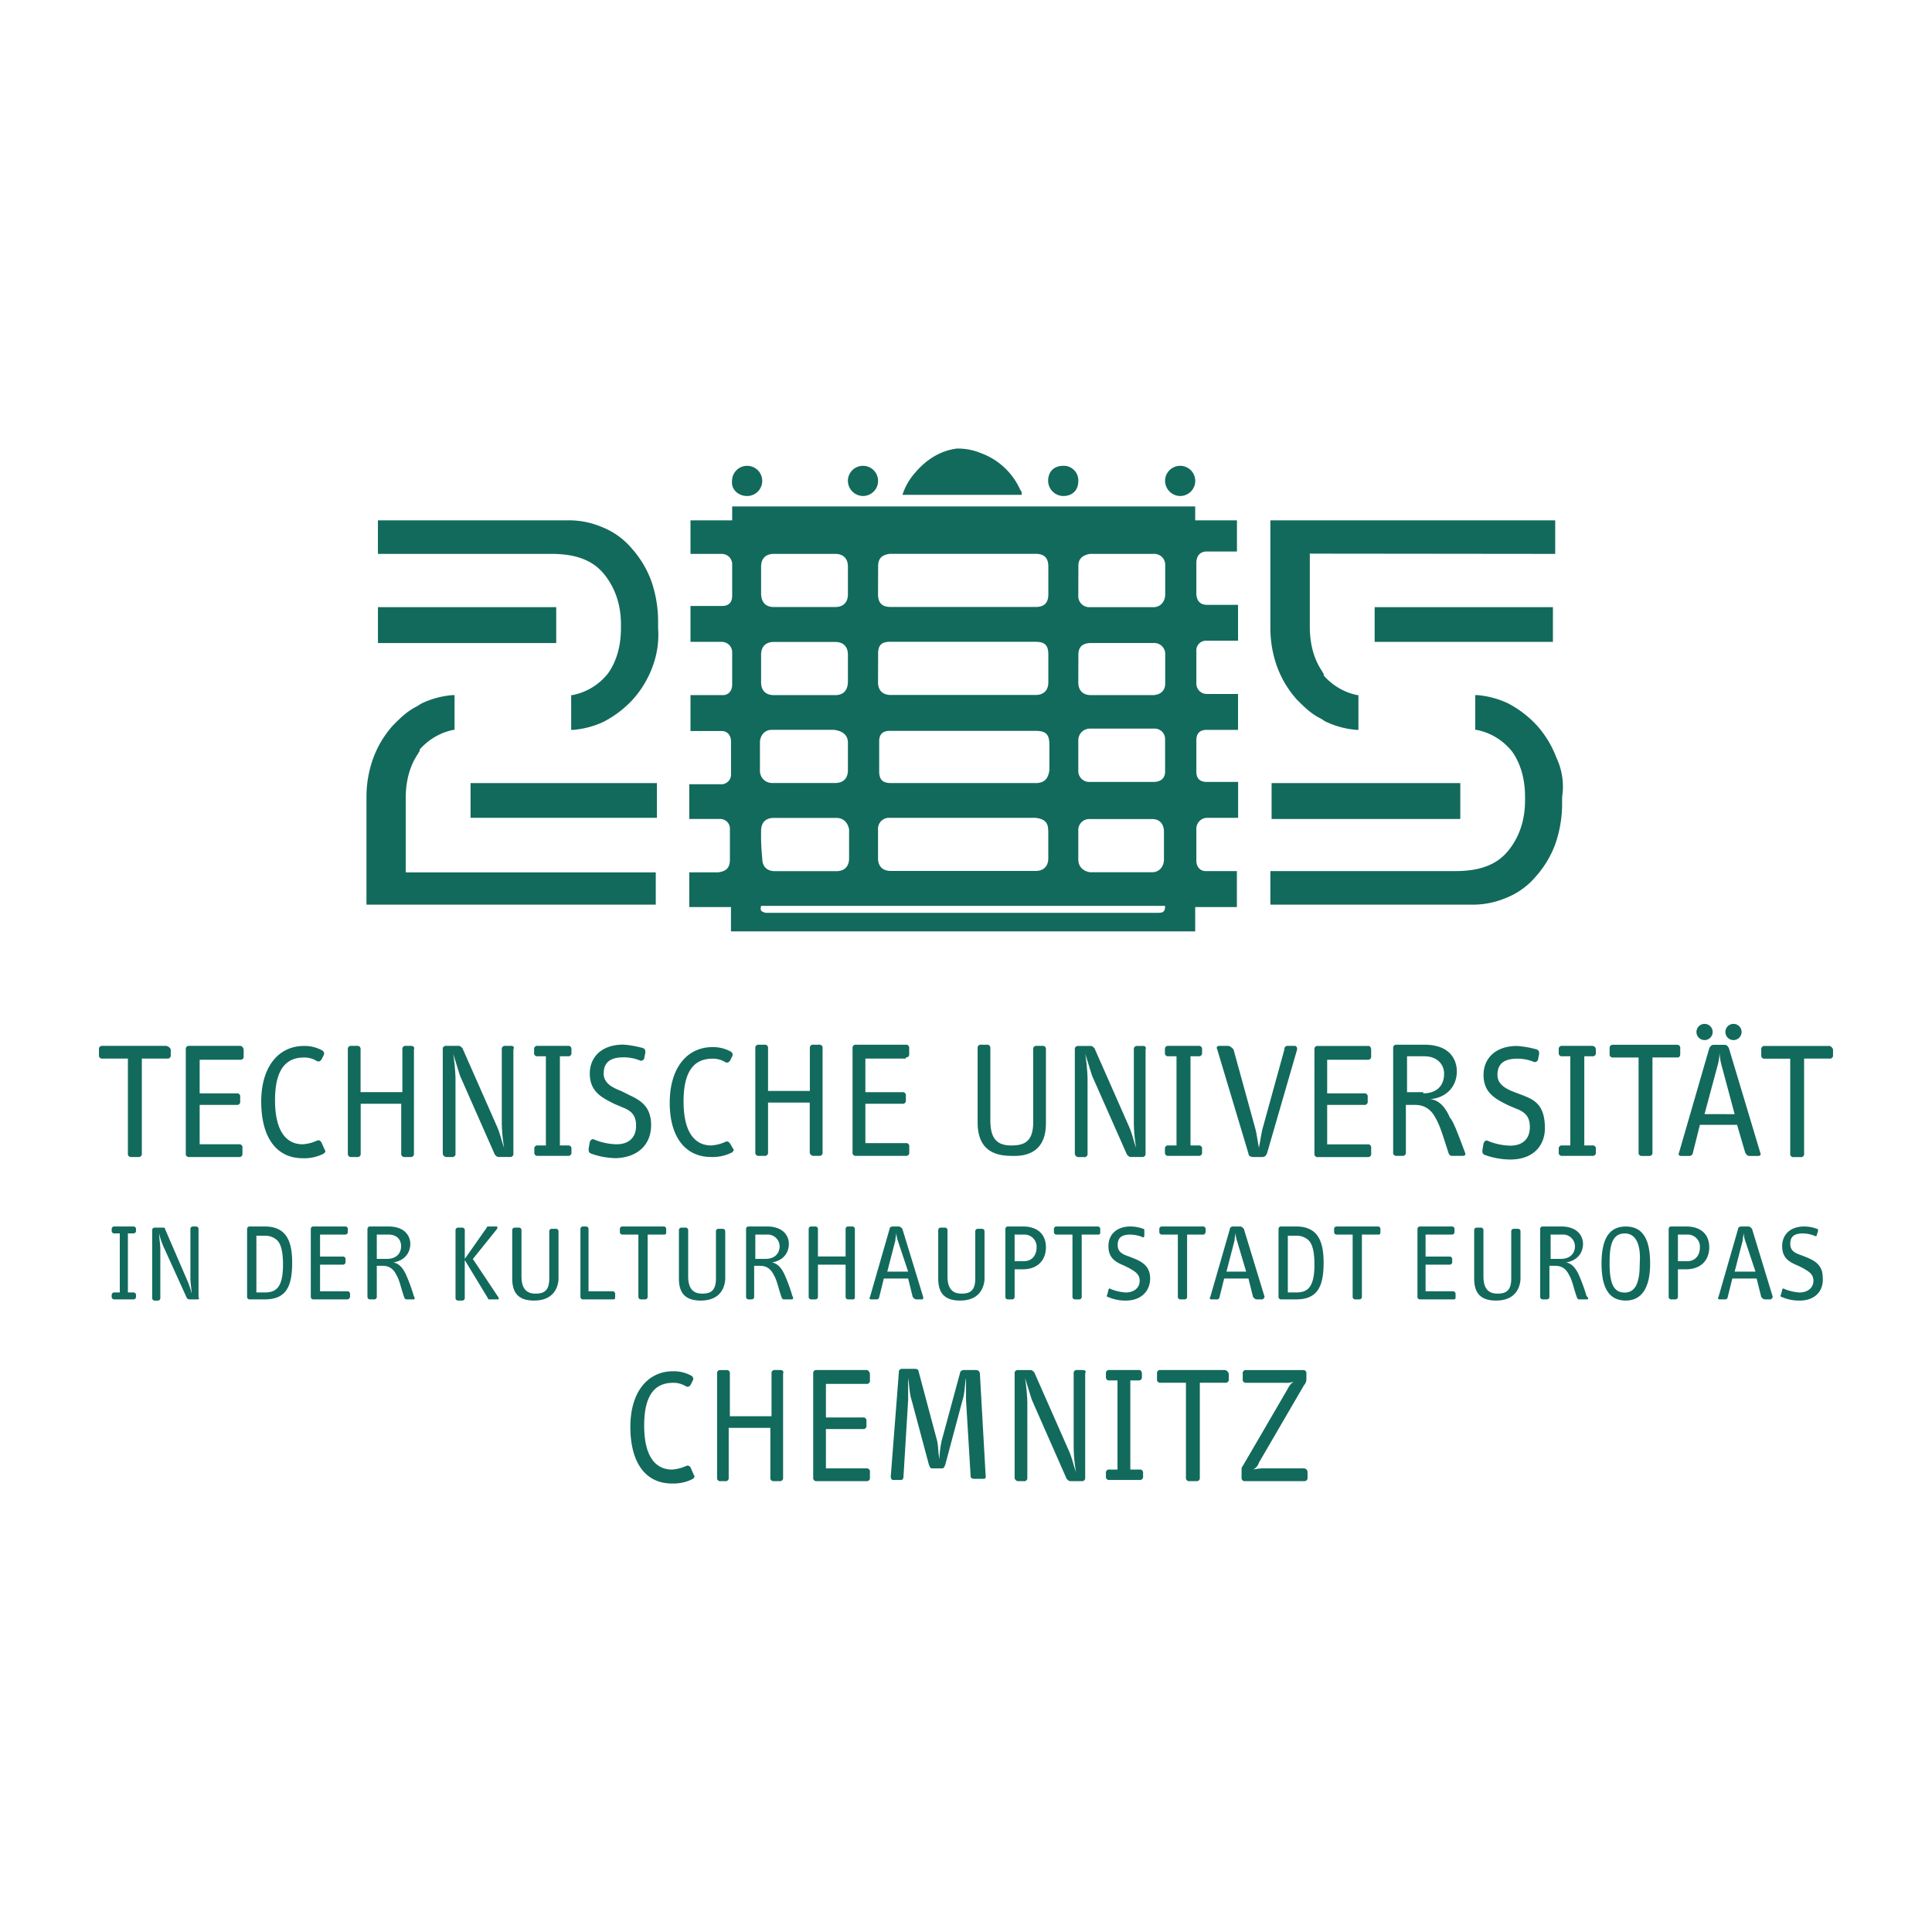 <?xml version="1.0" encoding="UTF-8"?>
<svg xmlns="http://www.w3.org/2000/svg" id="svg4903" viewBox="0 0 768 768">
  <defs>
    <style>.cls-1{fill:#126a5c;}</style>
  </defs>
  <path class="cls-1" d="M689.09,413.45a3.22,3.22,0,0,0,0-6.44,3.22,3.22,0,0,0,0,6.44ZM488,415.75h-3.22c-.92,0-1.38.46-.92,1.38l12.42,41.42c0,.92.92,1.38,1.84,1.38h3.68c.92,0,1.38-.46,1.84-1.38l12-41.42c0-.92-.46-1.38-.92-1.38h-2.76a1.22,1.22,0,0,0-1.38,1.38l-8.75,31.75c-.46,1.84-.92,5.06-1.38,7.37-.46-2.31-.92-5.53-1.38-7.37l-8.74-31.75C489.38,416.21,488.92,415.75,488,415.75Zm189.59-2.3a3.22,3.22,0,0,0,0-6.44,3.22,3.22,0,1,0,0,6.44ZM667.92,419v-2.3a1.22,1.22,0,0,0-1.38-1.38H641.23a1.22,1.22,0,0,0-1.38,1.38V419a1.22,1.22,0,0,0,1.38,1.38h10.13v37.74a1.22,1.22,0,0,0,1.38,1.38h2.76a1.22,1.22,0,0,0,1.38-1.38V420.35H667C667.46,420.35,667.92,419.89,667.92,419Zm-124.24-3.22H523.89a1.22,1.22,0,0,0-1.38,1.38v41.42a1.22,1.22,0,0,0,1.38,1.38h19.79a1.22,1.22,0,0,0,1.38-1.38v-2.3a1.22,1.22,0,0,0-1.38-1.38H527.57V439.22H542.3a1.22,1.22,0,0,0,1.38-1.38V436a1.22,1.22,0,0,0-1.38-1.38H527.57V421.27h16.11a1.22,1.22,0,0,0,1.38-1.38v-2.3C545.06,416.21,544.6,415.75,543.68,415.75ZM258.84,447.5c0-6.9-3.23-9.66-8.29-12l-3.68-1.84c-3.68-1.38-6.9-3.22-6.9-6.9,0-4.15,2.3-6.45,7.82-6.45a16.8,16.8,0,0,1,6.9,1.38c.46,0,1.38-.46,1.38-.92l.46-2.3c0-.92,0-1.38-.92-1.84a39.49,39.49,0,0,0-7.82-1.38c-8.74,0-13.34,5.06-13.34,11.51,0,7.36,5.06,9.66,9.66,12l3.22,1.38c3.68,1.38,5.52,3.22,5.52,7.36,0,4.6-2.76,7.37-7.82,7.37a24.51,24.51,0,0,1-8.74-1.85c-.92-.46-1.38,0-1.84.92l-.46,2.77c0,.92,0,1.38.92,1.84A30.6,30.6,0,0,0,245,460.39c9.66-.46,13.81-6.45,13.81-12.89Zm323.49,10.59c.46.92,0,1.38-.92,1.38h-4.14c-.46,0-.92,0-1.38-.92-1.84-5.53-3.22-10.59-5.06-13.81-1.38-2.76-3.68-5.52-8.29-5.52h-3.68v18.87a1.22,1.22,0,0,1-1.38,1.38h-2.3a1.22,1.22,0,0,1-1.38-1.38V416.67a1.22,1.22,0,0,1,1.38-1.38h11.05c10.58,0,12.88,6.44,12.88,10.58,0,6.45-4.6,10.59-10.58,11.05,4.14.46,6.44,4.14,7.82,7.36,1.38,1.38,3.22,6.44,6,13.81Zm-16.56-23.47c5.06,0,8.28-2.76,8.28-7.82,0-3.69-2.76-6.91-7.82-6.91h-6.91v14.27h6.45Zm-150,12V417.13a1.22,1.22,0,0,0-1.38-1.38h-2.3a1.22,1.22,0,0,0-1.38,1.38v29c0,7.82-3.68,9.21-8.74,9.21-6.45,0-8.29-3.69-8.29-10.13V416.67a1.22,1.22,0,0,0-1.38-1.38H390a1.22,1.22,0,0,0-1.38,1.38v29.45c0,8.29,3.68,13.35,13.35,13.35,9.2.46,13.8-4.14,13.8-12.89Zm38.66-30.83H452.1a1.22,1.22,0,0,0-1.38,1.38v29.45a62.87,62.87,0,0,0,.92,9.67c-.92-2.31-1.38-5.07-2.76-8.29l-13.8-31.29c-.46-.46-.92-.92-1.38-.92h-5.06a1.22,1.22,0,0,0-1.38,1.38v41.42a1.47,1.47,0,0,0,1.38,1.38h2.3a1.22,1.22,0,0,0,1.38-1.38V428.64a75.87,75.87,0,0,0-.92-9.67c.92,2.76,1.84,6,2.76,8.75L448,459c.46.46.92.92,1.38.92H454a1.22,1.22,0,0,0,1.38-1.38V417.13c.46-.92-.46-1.38-.92-1.38Zm272.41,0H701.51a1.22,1.22,0,0,0-1.38,1.38v2.3a1.22,1.22,0,0,0,1.38,1.38h10.13v37.74a1.22,1.22,0,0,0,1.38,1.38h2.76a1.22,1.22,0,0,0,1.38-1.38V420.81h10.12a1.22,1.22,0,0,0,1.38-1.38v-2.3c-.46-.92-.92-1.38-1.84-1.38Zm-121,19.79-3.68-1.38c-3.68-1.38-6.9-3.22-6.9-6.9,0-4.15,2.3-6.45,7.82-6.45a16.8,16.8,0,0,1,6.9,1.38c.46,0,1.38-.46,1.38-.92l.46-2.3c0-.92,0-1.38-.92-1.84a39.49,39.49,0,0,0-7.82-1.38c-8.74,0-13.35,5.06-13.35,11.51,0,7.36,5.07,9.66,9.67,12l3.22,1.38c3.68,1.38,5.52,3.22,5.52,7.36,0,4.6-2.76,7.37-7.82,7.37a24.4,24.4,0,0,1-8.75-1.85c-.92-.46-1.38,0-1.84.93l-.46,2.76c0,.92,0,1.38.92,1.84a30.66,30.66,0,0,0,10.13,1.84c9.66,0,13.8-6,13.8-12.43,0-8.28-3.22-11-8.28-12.88Zm93.87,22.55c.46.92,0,1.38-.92,1.38h-3.22c-.92,0-1.38-.46-1.84-1.38l-3.22-11H675.74l-2.76,11a1.47,1.47,0,0,1-1.38,1.38h-3.22c-.92,0-1.38-.46-.92-1.38l12-41.42c.46-.92.92-1.38,1.84-1.38h4.14c.92,0,1.38.46,1.84,1.38ZM689.55,442.9,684.49,424a23.09,23.09,0,0,1-.92-5.52,23.09,23.09,0,0,1-.92,5.52l-5.07,18.87ZM633,415.75H621a1.22,1.22,0,0,0-1.38,1.38v1.38a1.22,1.22,0,0,0,1.38,1.38h3.23v35.44H621a1.22,1.22,0,0,0-1.38,1.38v1.38a1.22,1.22,0,0,0,1.38,1.38h12a1.22,1.22,0,0,0,1.38-1.38v-1.38a1.22,1.22,0,0,0-1.38-1.38h-3.22V419.89H633a1.22,1.22,0,0,0,1.38-1.38v-1.38A1.47,1.47,0,0,0,633,415.75Zm-469.37,0h-2.3a1.22,1.22,0,0,0-1.38,1.38v17H143.33v-17a1.22,1.22,0,0,0-1.38-1.38h-2.3a1.22,1.22,0,0,0-1.38,1.38v41.42a1.22,1.22,0,0,0,1.38,1.38H142a1.22,1.22,0,0,0,1.38-1.38V438.76h16.11v19.79a1.22,1.22,0,0,0,1.38,1.38h2.3a1.22,1.22,0,0,0,1.38-1.38V417.13C165,416.21,164,415.75,163.58,415.75Zm159.68,43.72h2.3a1.22,1.22,0,0,0,1.38-1.38V416.67a1.22,1.22,0,0,0-1.38-1.38h-2.3a1.22,1.22,0,0,0-1.38,1.38v17H305.31v-17a1.22,1.22,0,0,0-1.38-1.38h-2.3a1.22,1.22,0,0,0-1.38,1.38v41.42a1.22,1.22,0,0,0,1.38,1.38h2.3a1.22,1.22,0,0,0,1.38-1.38V438.3h16.57v19.79A1.47,1.47,0,0,0,323.26,459.47ZM66,415.75H40.72a1.22,1.22,0,0,0-1.38,1.38v2.3a1.22,1.22,0,0,0,1.38,1.38H50.84v37.74a1.22,1.22,0,0,0,1.38,1.38H55a1.22,1.22,0,0,0,1.38-1.38V420.81H66.49a1.22,1.22,0,0,0,1.38-1.38v-2.3A2.46,2.46,0,0,0,66,415.75Zm216.73,44.18a16.9,16.9,0,0,0,8.29-1.84c.46-.46.92-.92.46-1.38l-1.38-2.3c-.46-.47-.92-.93-1.84-.47a15.9,15.9,0,0,1-5.53,1.39c-6.44,0-11-5.07-11-17.49,0-12,4.14-17,11.5-17a9.31,9.31,0,0,1,5.07,1.38c.92.46,1.38,0,1.84-.46l.92-1.84c.46-.92,0-1.38-.46-1.84a14.6,14.6,0,0,0-7.37-1.84c-10.12,0-17,8.28-17,22.09C266.2,451.64,272.18,459.93,282.76,459.93Zm77.31-39.58a1.22,1.22,0,0,0,1.38-1.38v-2.3a1.22,1.22,0,0,0-1.38-1.38H340.28a1.22,1.22,0,0,0-1.38,1.38v41.42a1.22,1.22,0,0,0,1.38,1.38h19.79a1.22,1.22,0,0,0,1.38-1.38v-2.3a1.22,1.22,0,0,0-1.38-1.38H344V438.76h14.72a1.22,1.22,0,0,0,1.38-1.38v-1.84a1.22,1.22,0,0,0-1.38-1.38H344V420.81h16.1Zm116.42-.46a1.22,1.22,0,0,0,1.38-1.38v-1.38a1.22,1.22,0,0,0-1.38-1.38h-12a1.22,1.22,0,0,0-1.38,1.38v1.38a1.22,1.22,0,0,0,1.38,1.38h3.22v35.44h-3.22a1.22,1.22,0,0,0-1.38,1.38v1.38a1.22,1.22,0,0,0,1.38,1.38h12a1.22,1.22,0,0,0,1.38-1.38v-1.38a1.22,1.22,0,0,0-1.38-1.38h-3.22V419.89ZM225.7,415.75h-12a1.22,1.22,0,0,0-1.38,1.38v1.38a1.22,1.22,0,0,0,1.38,1.38H217v35.44h-3.22a1.22,1.22,0,0,0-1.38,1.38v1.38a1.22,1.22,0,0,0,1.38,1.38h12a1.22,1.22,0,0,0,1.38-1.38v-1.38a1.22,1.22,0,0,0-1.38-1.38h-3.22V419.89h3.22a1.22,1.22,0,0,0,1.38-1.38v-1.38A1.22,1.22,0,0,0,225.7,415.75Zm-22.54,0h-2.31a1.22,1.22,0,0,0-1.38,1.38v29.45a62.87,62.87,0,0,0,.92,9.67c-.92-2.31-1.38-5.07-2.76-8.29l-13.8-31.29c-.46-.46-.92-.92-1.38-.92h-5.06a1.22,1.22,0,0,0-1.38,1.38v41.42a1.47,1.47,0,0,0,1.38,1.38h2.3a1.22,1.22,0,0,0,1.38-1.38V428.64a75.87,75.87,0,0,0-.92-9.67c.92,2.76,1.84,6,2.76,8.75L196.71,459c.46.46.92.92,1.38.92h4.61a1.22,1.22,0,0,0,1.38-1.38V417.13C204.54,416.21,204.08,415.75,203.16,415.75Zm-75.47,38.19c-.46-.46-.92-.92-1.84-.46a15.84,15.84,0,0,1-5.52,1.39c-6.45,0-11-5.07-11-17.49,0-12,4.14-17,11.51-17a9.27,9.27,0,0,1,5.06,1.38c.92.46,1.38,0,1.84-.46l.92-1.84c.46-.92,0-1.38-.46-1.84a14.57,14.57,0,0,0-7.36-1.84c-10.13,0-17,8.28-17,22.09,0,14.26,6,22.55,16.57,22.55a16.88,16.88,0,0,0,8.28-1.84c.46-.46.92-.92.46-1.38ZM95.48,415.75H75.23a1.22,1.22,0,0,0-1.38,1.38v41.42a1.22,1.22,0,0,0,1.38,1.38H95a1.22,1.22,0,0,0,1.38-1.38v-2.3A1.22,1.22,0,0,0,95,454.87H79.37V439.22H94.1a1.22,1.22,0,0,0,1.38-1.38V436a1.22,1.22,0,0,0-1.38-1.38H79.37V421.27H95.48a1.22,1.22,0,0,0,1.38-1.38v-2.3C96.86,416.21,95.94,415.75,95.48,415.75Z"></path>
  <path class="cls-1" d="M274.48,583.25c-.46-.46-.92-.92-1.84-.46a16.08,16.08,0,0,1-5.52,1.38c-6.44,0-11.05-5.06-11.05-17.48,0-12,4.15-17,11.51-17a9.27,9.27,0,0,1,5.06,1.38c.92.46,1.38,0,1.84-.46l.92-1.84c.46-.92,0-1.38-.46-1.84a14.57,14.57,0,0,0-7.36-1.84c-10.13,0-17,8.28-17,22.09,0,14.26,6,22.54,16.57,22.54a16.88,16.88,0,0,0,8.28-1.84c.46-.46.92-.92.46-1.38Z"></path>
  <path class="cls-1" d="M344.43,544.6H324.64a1.22,1.22,0,0,0-1.38,1.38v41.41a1.22,1.22,0,0,0,1.38,1.38h19.79a1.22,1.22,0,0,0,1.38-1.38v-2.3a1.22,1.22,0,0,0-1.38-1.38H328.32V568.07h14.73a1.22,1.22,0,0,0,1.38-1.38v-1.85a1.22,1.22,0,0,0-1.38-1.38H328.32V550.12h16.11a1.22,1.22,0,0,0,1.38-1.38v-2.3c0-1.38-.92-1.84-1.38-1.84Z"></path>
  <path class="cls-1" d="M310.37,544.6h-2.3a1.22,1.22,0,0,0-1.38,1.38v17H290.13V546a1.22,1.22,0,0,0-1.38-1.38h-2.3a1.22,1.22,0,0,0-1.39,1.38v41.41a1.22,1.22,0,0,0,1.39,1.38h1.84a1.22,1.22,0,0,0,1.38-1.38V567.61h16.56v19.78a1.22,1.22,0,0,0,1.38,1.38h2.3a1.22,1.22,0,0,0,1.38-1.38V546C311.75,545.06,310.83,544.6,310.37,544.6Z"></path>
  <path class="cls-1" d="M453,544.6h-12a1.22,1.22,0,0,0-1.38,1.38v1.38a1.22,1.22,0,0,0,1.38,1.38h3.22v35.43h-3.22a1.22,1.22,0,0,0-1.38,1.38v1.38a1.22,1.22,0,0,0,1.38,1.38h12a1.22,1.22,0,0,0,1.39-1.38v-1.38a1.22,1.22,0,0,0-1.39-1.38h-3.68V548.74h3.22a1.23,1.23,0,0,0,1.39-1.38V546C454,545.52,453.48,544.6,453,544.6Z"></path>
  <path class="cls-1" d="M486.62,544.6H461.31a1.22,1.22,0,0,0-1.38,1.38v2.3a1.22,1.22,0,0,0,1.38,1.38h10.12v37.73a1.22,1.22,0,0,0,1.38,1.38h2.76a1.22,1.22,0,0,0,1.38-1.38V549.66h10.13a1.22,1.22,0,0,0,1.38-1.38V546C488,545.06,487.54,544.6,486.62,544.6Z"></path>
  <path class="cls-1" d="M388.14,544.6h-5.06c-.46,0-1.38.46-1.38.92l-7.36,27.15a40.26,40.26,0,0,0-.92,7.36c-.46-2.3-.46-5.52-.92-7.36l-7.37-27.61c0-.46-.46-.92-1.38-.92h-5.06a1.22,1.22,0,0,0-1.38,1.38l-3.22,41.41c0,.92.46,1.38.92,1.38h3.22c.46,0,.92-.46.92-1.38L361,556.56v-8.74c.46,2.3.46,6,1.38,8.74l6.9,25.77c.46.92.46,1.38,1.39,1.38h3.68c.92,0,.92-.46,1.38-1.38l6.9-25.77c.92-2.76.92-6.9,1.38-8.74v8.74l1.84,30.37c0,.46.46.92,1.38.92h3.68c.92,0,.92-.46.92-.92L389.52,546a1.47,1.47,0,0,0-1.38-1.38Z"></path>
  <path class="cls-1" d="M430.48,544.6h-2.3A1.22,1.22,0,0,0,426.8,546v29.45a62.61,62.61,0,0,0,.92,9.66c-.92-2.3-1.38-5.06-2.77-8.28l-13.8-31.29c-.46-.46-.92-.92-1.38-.92h-5.06a1.22,1.22,0,0,0-1.38,1.38v41.41a1.47,1.47,0,0,0,1.38,1.38H407a1.22,1.22,0,0,0,1.38-1.38V557.48a75.72,75.72,0,0,0-.92-9.66c.92,2.76,1.84,6,2.76,8.74L424,587.85c.46.46.92.92,1.38.92H430a1.22,1.22,0,0,0,1.38-1.38V546c.46-.92,0-1.38-.92-1.38Z"></path>
  <path class="cls-1" d="M518.37,583.71h-17a25.94,25.94,0,0,0-3.22.46,4.71,4.71,0,0,0,2.3-2.76l17.95-30.83a3.51,3.51,0,0,0,.92-2.3V546a1.22,1.22,0,0,0-1.38-1.38H495.36A1.22,1.22,0,0,0,494,546v2.3a1.22,1.22,0,0,0,1.38,1.38h15.19a9,9,0,0,0,3.68-.46,6.76,6.76,0,0,0-2.3,2.76L494,582.79c-.46.46-.46.92-.46,1.84v2.76a1.22,1.22,0,0,0,1.38,1.38h23.47a1.22,1.22,0,0,0,1.38-1.38v-2.3a1.47,1.47,0,0,0-1.38-1.38Z"></path>
  <path class="cls-1" d="M53.14,516.53H45.32a1,1,0,0,1-.92-.92v-.92a1,1,0,0,1,.92-.92h2.3V490.3h-2.3a1,1,0,0,1-.92-.92v-.92a1,1,0,0,1,.92-.92h7.82a1,1,0,0,1,.92.92v.92a1,1,0,0,1-.92.92h-2.3v23.47h2.3a1,1,0,0,1,.92.92v.92A1,1,0,0,1,53.14,516.53Z"></path>
  <path class="cls-1" d="M78.45,516.53H75.23a1.61,1.61,0,0,1-.92-.46l-9.2-20.25a25.93,25.93,0,0,1-1.84-5.52c0,1.84.46,4.6.46,6v19.79a1,1,0,0,1-.92.92H61.42a1,1,0,0,1-.92-.92V488.92a1,1,0,0,1,.92-.92h3.23c.46,0,.92,0,.92.46l8.74,20.24a26.2,26.2,0,0,1,1.84,5.53c0-1.84-.46-4.14-.46-6V488.46a1,1,0,0,1,.92-.92H78a1,1,0,0,1,.92.92v27.15C79.37,516.53,78.91,516.53,78.45,516.53Z"></path>
  <path class="cls-1" d="M105.14,516.53h-6a1,1,0,0,1-.92-.92V488.46a1,1,0,0,1,.92-.92h6c7.82,0,11,4.6,11,14.26C116.18,511.93,113.42,516.53,105.14,516.53Zm5.06-23.47a6.92,6.92,0,0,0-5.06-1.84h-3.22v22.55h3.22c4.14,0,7.36-1.38,7.36-11C112.5,497.2,111.58,494.44,110.2,493.06Z"></path>
  <path class="cls-1" d="M137.81,516.53H124.47a1,1,0,0,1-.92-.92V488.46a1,1,0,0,1,.92-.92h12.88a1,1,0,0,1,.92.92v1.38a1,1,0,0,1-.92.92H127.23v8.74h9.2a1,1,0,0,1,.92.92v1.38a1,1,0,0,1-.92.92h-9.2v10.59h11a1,1,0,0,1,.92.92v1.38C138.73,516.53,138.27,516.53,137.81,516.53Z"></path>
  <path class="cls-1" d="M164.5,516.53h-2.76c-.46,0-.46,0-.92-.46-1.38-3.68-1.84-6.91-3.22-9.21-.92-1.84-2.3-3.68-5.52-3.68h-2.3v12.43a1,1,0,0,1-.92.92H147a1,1,0,0,1-.93-.92V488.46a1,1,0,0,1,.93-.92h7.36c6.9,0,8.74,4.14,8.74,6.9,0,3.22-1.84,6.44-6.44,7.36h-.46c2.76.46,4.14,2.76,5.06,4.6a64.65,64.65,0,0,1,3.22,8.75Q165.19,516.53,164.5,516.53Zm-10.12-25.77h-4.6v9.66h4.14c3.22,0,5.52-1.84,5.52-5.06C159.44,493.06,158.06,490.76,154.38,490.76Z"></path>
  <path class="cls-1" d="M197.63,516.53h-2.76c-.46,0-.92,0-.92-.46l-9.2-15.19v15.19a1,1,0,0,1-.92.92H182a1,1,0,0,1-.92-.92V488.92A1,1,0,0,1,182,488h1.84a1,1,0,0,1,.92.92v11.5L193.49,488c0-.46.46-.46.92-.46h2.76c.92,0,.46.46.46.92l-9.66,12,10.12,15.19C198.55,516.53,198.09,516.53,197.63,516.53Z"></path>
  <path class="cls-1" d="M212.36,517c-6.44,0-8.74-3.22-8.74-8.75V488.92a1,1,0,0,1,.92-.92h1.84a1,1,0,0,1,.92.92v18.4c0,4.15,1.38,6.91,5.52,6.91,3.22,0,5.52-.92,5.52-6V489.38a1,1,0,0,1,.92-.92h1.84a1,1,0,0,1,.92.92V508.7c-.46,5.07-3.68,8.29-9.66,8.29Z"></path>
  <path class="cls-1" d="M243.65,516.53h-12a1,1,0,0,1-.92-.92V488.46a1,1,0,0,1,.92-.92h1.38a1,1,0,0,1,.92.92v24.85h9.66a1,1,0,0,1,.92.92v1.38C244.57,516.53,244.11,516.53,243.65,516.53Z"></path>
  <path class="cls-1" d="M263.9,490.76h-6.45v24.85a1,1,0,0,1-.92.92h-1.84a1,1,0,0,1-.92-.92V490.76h-6.44a1,1,0,0,1-.92-.92v-1.38a1,1,0,0,1,.92-.92H263.9a1,1,0,0,1,.92.92v1.38c0,.92-.46.92-.92.92Z"></path>
  <path class="cls-1" d="M278.62,517c-6.44,0-8.74-3.22-8.74-8.75V488.92a1,1,0,0,1,.92-.92h1.84a1,1,0,0,1,.92.92v18.4c0,4.15,1.38,6.91,5.52,6.91,3.22,0,5.52-.92,5.52-6V489.38a1,1,0,0,1,.92-.92h1.85a1,1,0,0,1,.92.92V508.7c-.46,5.07-3.69,8.29-9.67,8.29Z"></path>
  <path class="cls-1" d="M314.52,516.53h-2.77c-.46,0-.46,0-.92-.46-1.38-3.68-1.84-6.91-3.22-9.21-.92-1.84-2.3-3.68-5.52-3.68h-2.3v12.43a1,1,0,0,1-.92.92h-1.38a1,1,0,0,1-.92-.92V488.46a1,1,0,0,1,.92-.92h7.36c6.9,0,8.74,4.14,8.74,6.9,0,3.22-1.84,6.44-6.44,7.36h-.46c2.76.46,4.14,2.76,5.06,4.6a65.59,65.59,0,0,1,3.23,8.75C315.44,516.07,315.44,516.53,314.52,516.53Zm-9.67-25.77h-4.6v9.66h4.14c3.22,0,5.52-1.84,5.52-5.06A4.73,4.73,0,0,0,304.85,490.76Z"></path>
  <path class="cls-1" d="M338.9,516.53h-1.84a1,1,0,0,1-.92-.92V502.72h-11v12.89a1,1,0,0,1-.92.92h-1.84a1,1,0,0,1-.92-.92V488.46a1,1,0,0,1,.92-.92h1.84a1,1,0,0,1,.92.92v11h11v-11a1,1,0,0,1,.92-.92h1.84a1,1,0,0,1,.92.92v27.15C339.82,516.53,339.36,516.53,338.9,516.53Z"></path>
  <path class="cls-1" d="M366.51,516.53h-2.3c-.46,0-.92-.46-1.38-.92L361,508.24h-9.66l-1.84,7.37a1,1,0,0,1-.92.92h-2.3c-.46,0-.92-.46-.46-.92l7.82-27.15c0-.46.46-.92,1.38-.92h2.3c.46,0,.92.46,1.38.92L367,515.61c0,.46,0,.92-.46.92Zm-9.66-23.47a9,9,0,0,1-.46-3.68c0,1.38-.46,2.3-.46,3.68l-3.22,12.42H361Z"></path>
  <path class="cls-1" d="M381.7,517c-6.44,0-8.74-3.22-8.74-8.75V488.92a1,1,0,0,1,.92-.92h1.84a1,1,0,0,1,.92.92v18.4c0,4.15,1.38,6.91,5.52,6.91,3.22,0,5.52-.92,5.52-6V489.38a1,1,0,0,1,.92-.92h1.84a1,1,0,0,1,.92.92V508.7c-.46,5.07-3.68,8.29-9.66,8.29Z"></path>
  <path class="cls-1" d="M406.55,504.56h-3.22v11.05a1,1,0,0,1-.92.92h-1.84a1,1,0,0,1-.92-.92V488.46a1,1,0,0,1,.92-.92h6c6,0,9.2,3.22,9.2,8.28s-3.22,8.74-9.2,8.74Zm.46-13.8h-3.68v10.58H407c3.22,0,5.06-2.3,5.06-5.52a4.83,4.83,0,0,0-5.06-5.06Z"></path>
  <path class="cls-1" d="M436.46,490.76H430v24.85a1,1,0,0,1-.92.92h-1.84a1,1,0,0,1-.92-.92V490.76h-6.45a1,1,0,0,1-.92-.92v-1.38a1,1,0,0,1,.92-.92h16.57a1,1,0,0,1,.92.92v1.38C437.38,490.76,436.92,490.76,436.46,490.76Z"></path>
  <path class="cls-1" d="M447.5,517a16.8,16.8,0,0,1-6.9-1.38c-.46,0-.92-.46-.46-.92l.46-1.84c0-.46.46-.92.92-.46a19.11,19.11,0,0,0,6,1.38c3.22,0,5.52-1.84,5.52-4.61s-1.84-3.68-4.14-5.06l-1.84-.92c-3.22-1.38-6.44-2.76-6.44-7.82,0-4.6,3.22-7.82,8.74-7.82a14.31,14.31,0,0,1,5.07.92c.46,0,.46.46.46.92v1.84c0,.46-.46.92-.93.46a13.61,13.61,0,0,0-4.6-.92c-3.68,0-5.06,1.38-5.06,4.14s1.84,3.68,4.6,4.6l2.3.92c3.23,1.38,6,3.22,6,7.82S454,517,447.5,517Z"></path>
  <path class="cls-1" d="M478.33,490.76h-6.44v24.85a1,1,0,0,1-.92.92h-1.84a1,1,0,0,1-.92-.92V490.76h-6.44a1,1,0,0,1-.92-.92v-1.38a1,1,0,0,1,.92-.92h16.56a1,1,0,0,1,.92.92v1.38C478.79,490.76,478.79,490.76,478.33,490.76Z"></path>
  <path class="cls-1" d="M501.8,516.53h-2.3c-.46,0-.92-.46-1.38-.92l-1.84-7.37h-9.66l-1.84,7.37a1,1,0,0,1-.92.92h-2.31c-.46,0-.92-.46-.46-.92l7.83-27.15c0-.46.46-.92,1.38-.92h2.76c.46,0,.92.46,1.38.92l8.28,27.15c-.46.46-.46.92-.92.92Zm-10.12-23.47a9,9,0,0,1-.46-3.68c0,1.38-.46,2.3-.46,3.68l-3.22,12.42h7.82Z"></path>
  <path class="cls-1" d="M515.15,516.53h-6a1,1,0,0,1-.92-.92V488.46a1,1,0,0,1,.92-.92h6c7.82,0,11,4.6,11,14.26C526.19,511.93,523.43,516.53,515.15,516.53Zm5.06-23.47a6.92,6.92,0,0,0-5.06-1.84h-3.22v22.55h3.22c4.14,0,7.36-1.38,7.36-11C522.51,497.2,521.59,494.44,520.21,493.06Z"></path>
  <path class="cls-1" d="M547.82,490.76h-6.44v24.85a1,1,0,0,1-.92.92h-1.84a1,1,0,0,1-.92-.92V490.76h-6.45a1,1,0,0,1-.92-.92v-1.38a1,1,0,0,1,.92-.92h16.57a1,1,0,0,1,.92.92v1.38C548.74,490.76,548.28,490.76,547.82,490.76Z"></path>
  <path class="cls-1" d="M577.73,516.53H564.38a1,1,0,0,1-.92-.92V488.46a1,1,0,0,1,.92-.92h12.89a1,1,0,0,1,.92.92v1.38a1,1,0,0,1-.92.92H566.69v8.74h9.66a1,1,0,0,1,.92.92v1.38a1,1,0,0,1-.92.92h-9.66v10.59h11a1,1,0,0,1,.92.92v1.38C578.65,516.53,578.19,516.53,577.73,516.53Z"></path>
  <path class="cls-1" d="M594.76,517c-6.45,0-8.75-3.22-8.75-8.75V488.92a1,1,0,0,1,.92-.92h1.84a1,1,0,0,1,.92.92v18.4c0,4.15,1.38,6.91,5.53,6.91,3.22,0,5.52-.92,5.52-6V489.38a1,1,0,0,1,.92-.92h1.84a1,1,0,0,1,.92.92V508.7c-.46,5.07-3.68,8.29-9.66,8.29Z"></path>
  <path class="cls-1" d="M630.65,516.53h-2.76c-.46,0-.46,0-.92-.46-1.38-3.68-1.84-6.91-3.22-9.21-.92-1.84-2.31-3.68-5.53-3.68h-2.3v12.43a1,1,0,0,1-.92.92h-1.84a1,1,0,0,1-.92-.92V488.46a1,1,0,0,1,.92-.92h7.36c6.91,0,8.75,4.14,8.75,6.9,0,3.22-1.84,6.44-6.44,7.36h-.46c2.76.46,4.14,2.76,5.06,4.6a64.65,64.65,0,0,1,3.22,8.75q1.38,1.38,0,1.38ZM621,490.76h-4.6v9.66h4.14c3.23,0,5.53-1.84,5.53-5.06A4.73,4.73,0,0,0,621,490.76Z"></path>
  <path class="cls-1" d="M646.29,517c-6.44,0-9.66-4.6-9.66-14.73s3.22-14.72,9.66-14.72,9.67,4.6,9.67,14.72S652.28,517,646.29,517Zm-.46-26.69c-5.52,0-6,6-6,12,0,8.29,1.84,11.51,6,11.51,4.61,0,6-4.61,6-11.51C652.28,495.82,650.9,490.3,645.83,490.3Z"></path>
  <path class="cls-1" d="M670.22,504.56H667v11.05a1,1,0,0,1-.92.92h-1.84a1,1,0,0,1-.92-.92V488.46a1,1,0,0,1,.92-.92h6c6,0,9.21,3.22,9.21,8.28s-3.23,8.74-9.21,8.74Zm.46-13.8H667v10.58h3.68c3.22,0,5.06-2.3,5.06-5.52a4.83,4.83,0,0,0-5.06-5.06Z"></path>
  <path class="cls-1" d="M703.81,516.53h-2.3c-.46,0-.92-.46-1.38-.92l-1.84-7.37h-9.66l-1.84,7.37a1,1,0,0,1-.92.92h-2.3c-.46,0-.92-.46-.46-.92l7.82-27.15c0-.46.46-.92,1.38-.92h2.76c.46,0,.92.46,1.38.92l8.28,27.15c-.46.46-.46.92-.92.92Zm-10.12-23.47a9,9,0,0,1-.46-3.68c0,1.38-.46,2.3-.46,3.68l-3.22,12.42h8.28Z"></path>
  <path class="cls-1" d="M715.32,517a16.8,16.8,0,0,1-6.9-1.38c-.46,0-.92-.46-.46-.92l.46-1.84c0-.46.46-.92.92-.46a19.11,19.11,0,0,0,6,1.38c3.22,0,5.52-1.84,5.52-4.61s-1.84-3.68-4.14-5.06l-1.84-.92c-3.22-1.38-6.44-2.76-6.44-7.82,0-4.6,3.22-7.82,8.74-7.82a14.2,14.2,0,0,1,5.06.92c.46,0,.46.46.46.92l-.46,1.38c0,.46-.46.92-.92.46a13.61,13.61,0,0,0-4.6-.92c-3.68,0-5.06,1.38-5.06,4.14s1.84,3.68,4.6,4.6l2.3.92c3.22,1.38,6,3.22,6,7.82.46,5.07-2.76,9.21-9.2,9.21Z"></path>
  <path class="cls-1" d="M469.13,197.17a6,6,0,1,0-6-6A6.09,6.09,0,0,0,469.13,197.17Z"></path>
  <path class="cls-1" d="M491.68,346.27H479.25c-2.3,0-3.68-1.84-3.68-4.15V329.7a4.35,4.35,0,0,1,4.6-4.6h12V310.83H479.71q-4.14,0-4.14-4.14V294.27q0-4.14,4.14-4.14h12.43V275.86H479.71a4.12,4.12,0,0,1-4.14-4.14V258.84a3.86,3.86,0,0,1,4.14-4.15h12.43V240.43H479.71c-2.76,0-4.14-1.84-4.14-4.6v-12c0-2.76,1.38-4.6,4.14-4.6h12V206.84H475.11v-5.53H291.05v5.53H274.48v13.34h12.43a4.12,4.12,0,0,1,4.14,4.14v12.43q0,4.14-4.14,4.14H274.48v14.26h12.43a4.12,4.12,0,0,1,4.14,4.15v12.88c0,2.3-1.38,4.14-3.68,4.14H274.48v14.27h12.43c2.3,0,3.68,1.84,3.68,4.14v12.88a3.86,3.86,0,0,1-4.14,4.14H274v13.81h12a3.86,3.86,0,0,1,4.15,4.14v12c0,3.23-1.38,4.61-4.61,5.07H274v13.8h16.57v9.66H475.11v-9.66h16.57Zm-63-121.49c0-2.76,1.84-4.14,4.6-4.6h25.31a4.35,4.35,0,0,1,4.6,4.6v11.51c0,2.76-1.84,5.06-4.6,5.06H433.24a4.35,4.35,0,0,1-4.6-4.6Zm0,35.44c0-3.23,1.84-4.61,5.06-4.61h24.85a4.35,4.35,0,0,1,4.6,4.61v11.5c0,2.76-1.84,4.6-5.06,4.6H433.7c-3.22,0-5.06-1.84-5.06-5.06Zm-79.61-35c0-3.22,1.38-4.6,4.6-5.06h58c3.22,0,5.06,1.38,5.06,5.06v11c0,3.68-1.84,5.06-5.06,5.06H354.09c-3.22,0-5.06-1.38-5.06-5.06Zm0,34.52c0-3.23,1.38-4.61,4.6-4.61h58c3.68,0,5.06,1.38,5.06,5.07v11c0,3.22-1.84,5.06-5.06,5.06H354.09c-3.22,0-5.06-1.84-5.06-5.06Zm62.58,51.53H354.09c-3.22,0-4.6-1.38-4.6-4.6v-12q0-4.14,4.14-4.14h58c4.14,0,5.52,1.38,5.52,5.52v10.12C416.67,309.45,415.29,311.29,411.61,311.29Zm5.06,18.87v11c0,3.23-1.84,5.07-5.06,5.07H354.09c-3.22,0-5.06-1.84-5.06-5.07V329.7a4.35,4.35,0,0,1,4.6-4.6h58C415.29,325.56,416.67,326.94,416.67,330.16ZM302.55,225.24c0-3.22,1.84-5.06,5.06-5.06H332c3.22,0,5.06,1.84,5.06,5.06v11c0,3.22-1.84,5.06-5.06,5.06H307.61c-3.22,0-5.06-1.84-5.06-5.52ZM332,276.32H307.61c-3.22,0-5.06-1.84-5.06-5.06v-11c0-3.23,1.84-5.07,5.06-5.07H332c3.22,0,5.06,1.84,5.06,5.07V270.8C337.06,274.48,335.22,276.32,332,276.32Zm5.06,18.87v11c0,3.22-1.84,5.06-5.06,5.06H307.15a4.83,4.83,0,0,1-5.06-5.06v-11c0-2.76,1.84-5.06,4.6-5.06h24.85C335.22,290.59,337.06,292.43,337.06,295.19Zm-34.51,35c0-3.22,1.84-5.06,5.06-5.06h24.85c2.76,0,4.6,1.84,5.06,4.6v11.5c0,3.23-1.84,5.07-5.06,5.07H308.07c-3.22,0-5.06-1.84-5.06-5.07A88.64,88.64,0,0,1,302.55,330.16Zm158.3,32.67H304.39c-1.84-.46-2.3-.92-1.84-2.76h160.6C463.15,361.91,462.69,362.83,460.85,362.83Zm-32.21-21.17v-11.5a4.35,4.35,0,0,1,4.6-4.6h24.85c2.76,0,4.6,1.84,4.6,5.06v11c0,2.77-1.84,5.07-4.6,5.07H433.24C430.48,346.27,428.64,344.43,428.64,341.66Zm34.51-35c0,2.76-1.84,4.14-4.6,4.14H433.24a4.35,4.35,0,0,1-4.6-4.6v-12a4.61,4.61,0,0,1,4.6-4.6H459a4.12,4.12,0,0,1,4.14,4.14Z"></path>
  <path class="cls-1" d="M422.65,197.17c3.69,0,6-2.3,6-6a5.8,5.8,0,0,0-6-6c-3.68,0-6,2.3-6,6A6.09,6.09,0,0,0,422.65,197.17Z"></path>
  <path class="cls-1" d="M297,197.17a6,6,0,1,0-6-6C290.59,194.41,293.35,197.17,297,197.17Z"></path>
  <path class="cls-1" d="M343.05,197.17a6,6,0,1,0-6-6A6.09,6.09,0,0,0,343.05,197.17Z"></path>
  <path class="cls-1" d="M405.63,194.87A27.39,27.39,0,0,0,390,180.15a24,24,0,0,0-9.66-1.84c-6.9.92-12.43,4.6-17,10.12a24.12,24.12,0,0,0-4.6,8.28h47.4c0-.92,0-1.38-.46-1.84Z"></path>
  <path class="cls-1" d="M618.68,301.17a40.26,40.26,0,0,0-7.82-12.88,42.16,42.16,0,0,0-11.5-8.75,35.54,35.54,0,0,0-12-3.22h-.92v13.81h.46a23.81,23.81,0,0,1,14.27,8.74c3.22,4.6,5.06,10.58,5.06,17.95v1.38c0,7.82-2.3,14.72-6.9,20.24s-11.51,7.83-20.71,7.83H505v13.34h80.07a33.66,33.66,0,0,0,13.81-2.76,29.54,29.54,0,0,0,11.5-8.28,40.3,40.3,0,0,0,7.82-12.89,48.92,48.92,0,0,0,2.76-17v-1.84A26.67,26.67,0,0,0,618.68,301.17Z"></path>
  <rect class="cls-1" x="546.44" y="241.35" width="70.87" height="13.8"></rect>
  <path class="cls-1" d="M618.22,220.18V206.84H505v42.79a44.85,44.85,0,0,0,2.76,15.65,40.28,40.28,0,0,0,7.83,12.88c2.76,2.76,5.52,5.52,9.2,7.36.92.46,1.38.93,2.3,1.39a35.48,35.48,0,0,0,12,3.22H540V276.32h-.46a24.13,24.13,0,0,1-13.35-7.82V268c0-.46-.46-.46-.46-.92-3.22-4.6-5.06-10.59-5.06-18v-29Z"></path>
  <rect class="cls-1" x="505.48" y="311.29" width="75.01" height="14.27"></rect>
  <path class="cls-1" d="M259.3,265.28a40.46,40.46,0,0,1-7.83,12.88,42.56,42.56,0,0,1-11.5,8.75,35.48,35.48,0,0,1-12,3.22h-.92V276.32h.46a23.78,23.78,0,0,0,14.27-8.74c3.22-4.6,5.06-10.59,5.06-17.95v-1.38c0-7.82-2.3-14.72-6.9-20.25s-11.51-7.82-20.71-7.82h-69V206.84H225.7a33.62,33.62,0,0,1,13.81,2.76,29.54,29.54,0,0,1,11.5,8.28,40.4,40.4,0,0,1,7.83,12.89,48.92,48.92,0,0,1,2.76,17v1.84a36,36,0,0,1-2.3,15.65Z"></path>
  <rect class="cls-1" x="150.24" y="241.35" width="70.87" height="14.27"></rect>
  <rect class="cls-1" x="187.05" y="311.29" width="74.09" height="13.8"></rect>
  <path class="cls-1" d="M260.68,346.27v13.34h-115V316.82a44.81,44.81,0,0,1,2.77-15.65,40.26,40.26,0,0,1,7.82-12.88c2.76-2.77,5.52-5.53,9.2-7.37.92-.46,1.38-.92,2.3-1.38a35.54,35.54,0,0,1,12-3.22h.92v13.81h-.46A24.13,24.13,0,0,0,166.8,298v.46c0,.46-.46.46-.46.92-3.22,4.6-5.06,10.58-5.06,17.95v29.45h99.4Z"></path>
</svg>
